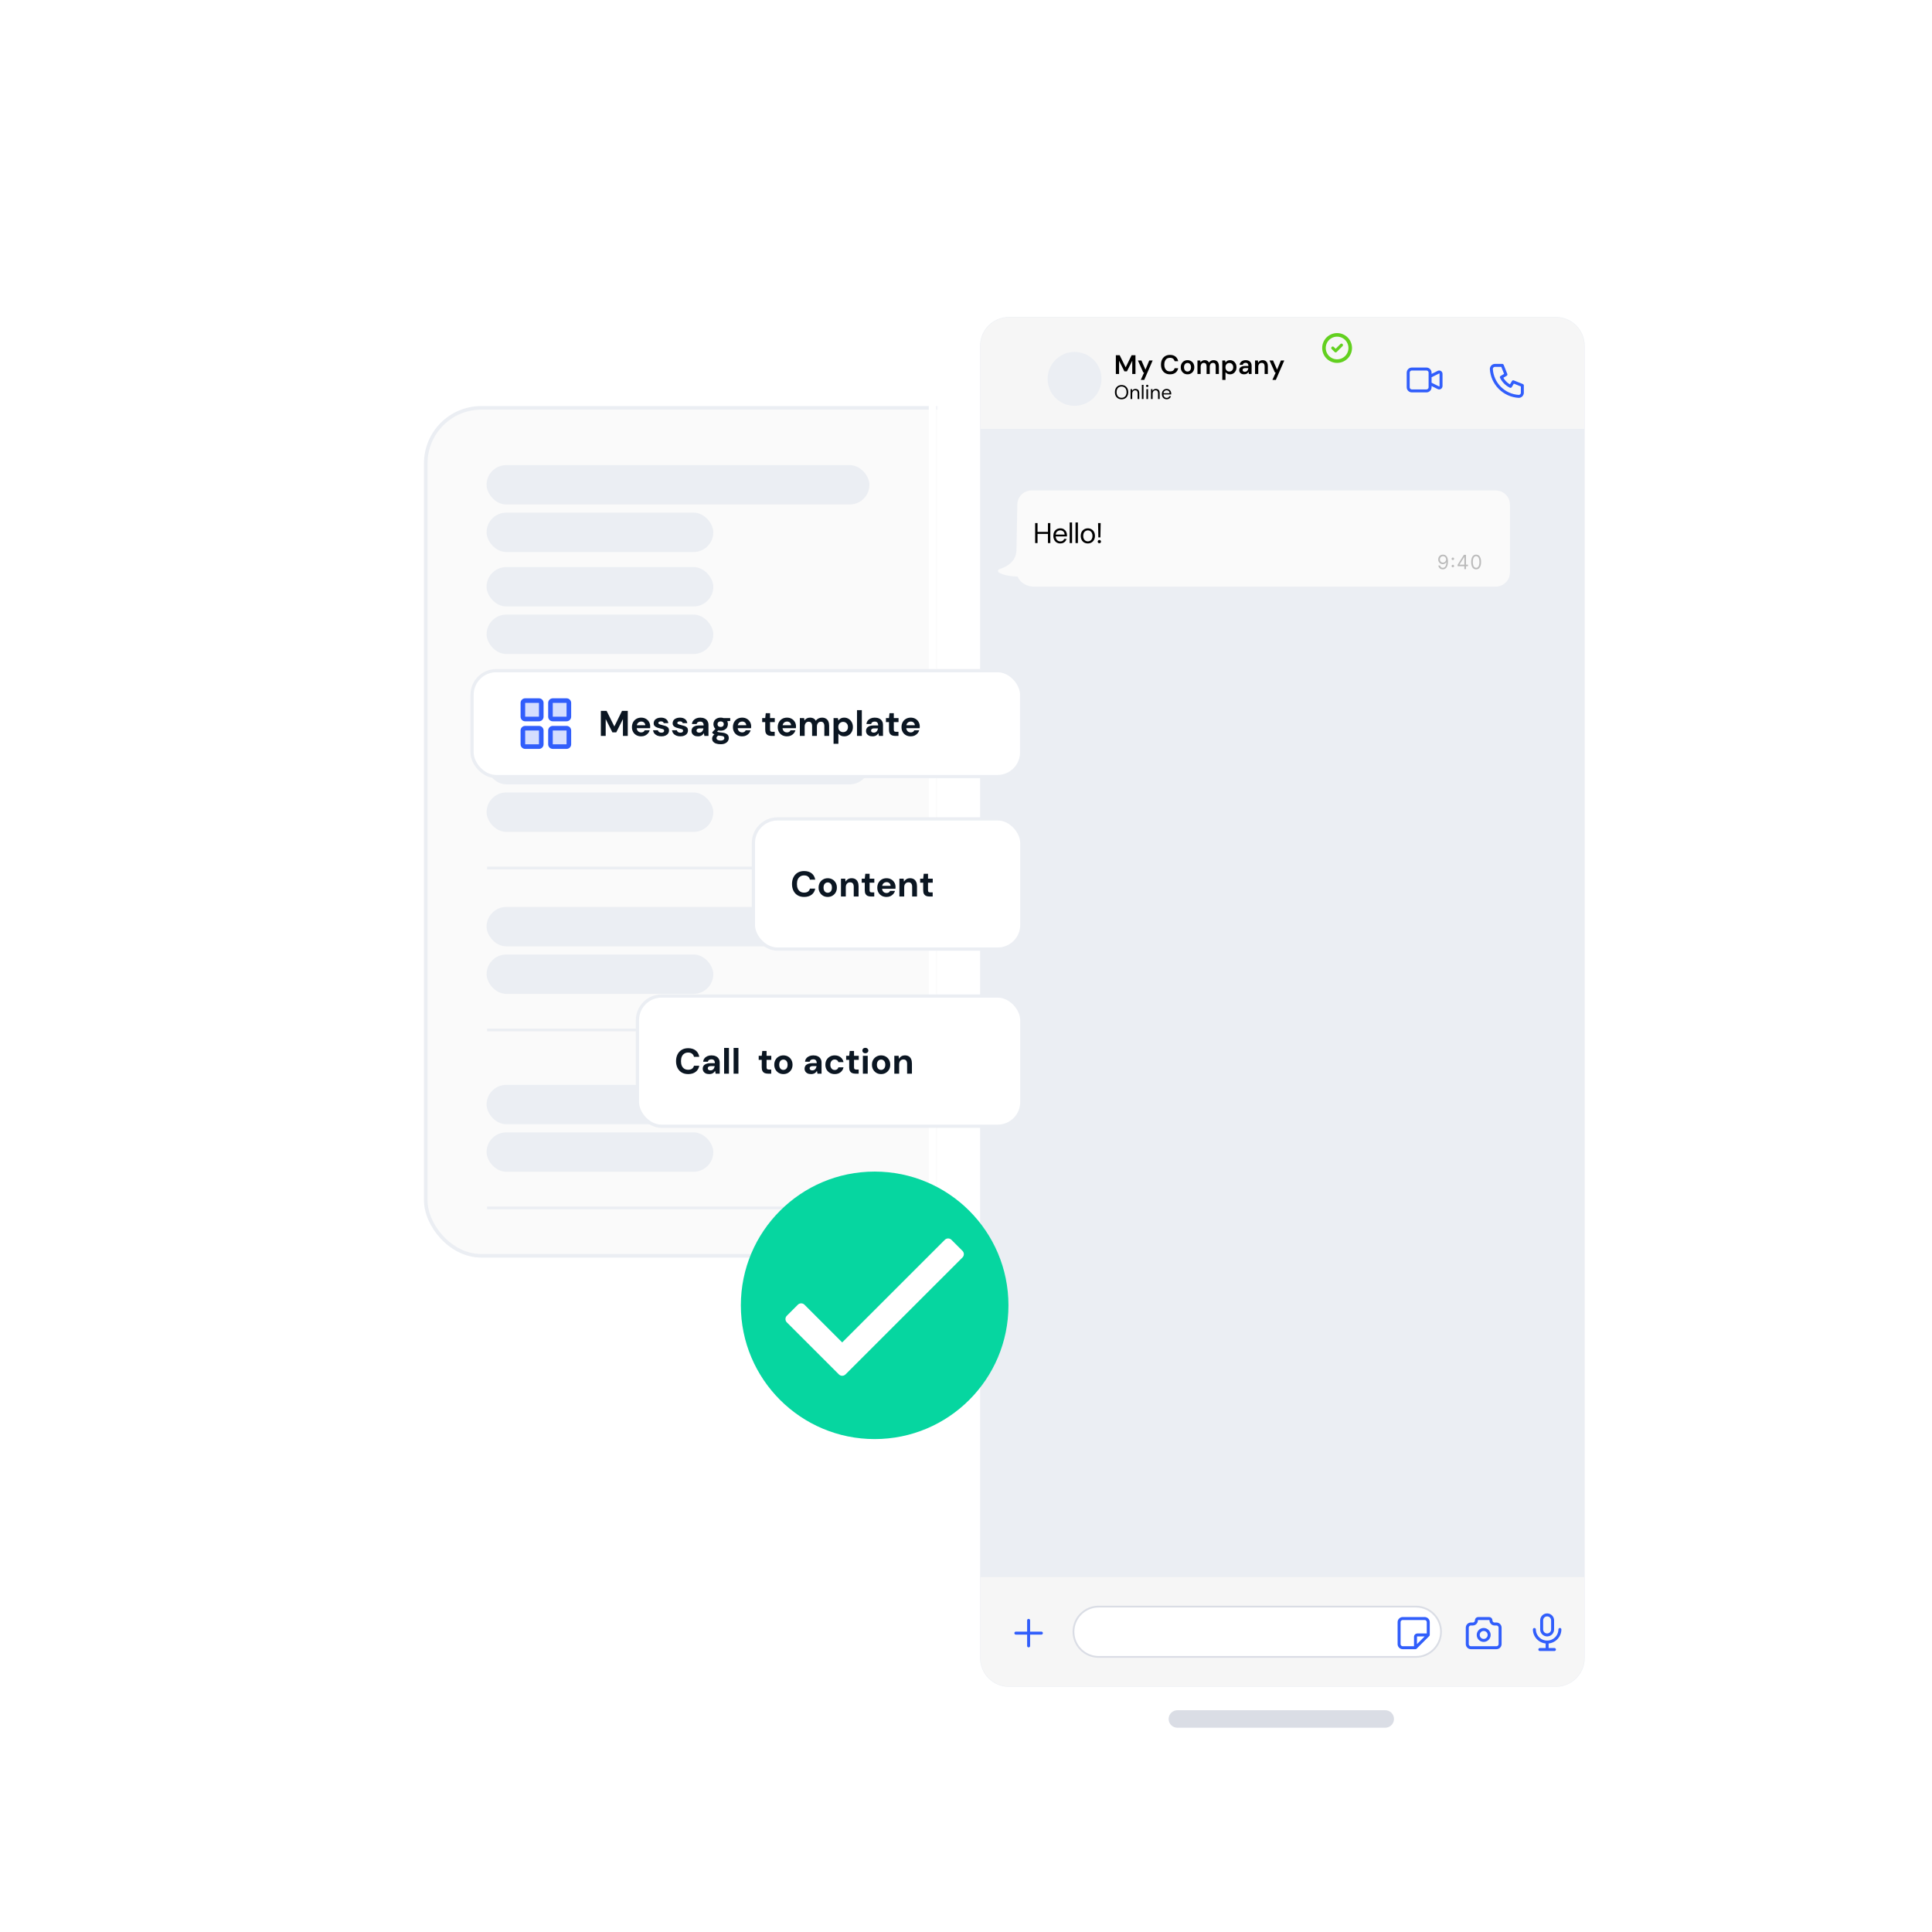 <svg width="1080" height="1080" viewBox="0 0 1080 1080" fill="none" xmlns="http://www.w3.org/2000/svg">
<rect width="1080" height="1080" fill="white"/>
<rect x="238" y="228" width="474" height="474" rx="31" fill="#FAFAFA" stroke="#EBEEF3" stroke-width="2"/>
<rect x="272" y="260" width="214.006" height="22.014" rx="11.007" fill="#EBEEF3"/>
<rect x="272" y="286.566" width="126.734" height="22.014" rx="11.007" fill="#EBEEF3"/>
<rect x="272" y="317" width="126.734" height="22.014" rx="11.007" fill="#EBEEF3"/>
<line x1="272.285" y1="575.772" x2="656.282" y2="575.772" stroke="#EBEEF3" stroke-width="1.518"/>
<line x1="272.285" y1="385.772" x2="656.282" y2="385.772" stroke="#EBEEF3" stroke-width="1.518"/>
<line x1="272.285" y1="675.214" x2="656.282" y2="675.214" stroke="#EBEEF3" stroke-width="1.518"/>
<line x1="272.285" y1="485.214" x2="656.282" y2="485.214" stroke="#EBEEF3" stroke-width="1.518"/>
<rect x="272" y="507" width="214.006" height="22.014" rx="11.007" fill="#EBEEF3"/>
<rect x="272" y="606.441" width="214.006" height="22.014" rx="11.007" fill="#EBEEF3"/>
<rect x="272" y="416.441" width="214.006" height="22.014" rx="11.007" fill="#EBEEF3"/>
<rect x="272" y="533.568" width="126.734" height="22.014" rx="11.007" fill="#EBEEF3"/>
<rect x="272" y="343.568" width="126.734" height="22.014" rx="11.007" fill="#EBEEF3"/>
<rect x="272" y="633.008" width="126.734" height="22.014" rx="11.007" fill="#EBEEF3"/>
<rect x="272" y="443.008" width="126.734" height="22.014" rx="11.007" fill="#EBEEF3"/>
<g clip-path="url(#clip0_1215_2784)" filter="url(#filter0_d_1215_2784)">
<mask id="mask0_1215_2784" style="mask-type:luminance" maskUnits="userSpaceOnUse" x="493" y="121" width="387" height="838">
<path d="M855.244 121.89H518.363C504.707 121.89 493.637 132.956 493.637 146.606V933.394C493.637 947.044 504.707 958.11 518.363 958.11H855.244C868.9 958.11 879.97 947.044 879.97 933.394V146.606C879.97 132.956 868.9 121.89 855.244 121.89Z" fill="white"/>
</mask>
<g mask="url(#mask0_1215_2784)">
<path d="M855.244 121.89H518.363C504.707 121.89 493.637 132.956 493.637 146.606V933.394C493.637 947.044 504.707 958.11 518.363 958.11H855.244C868.9 958.11 879.97 947.044 879.97 933.394V146.606C879.97 132.956 868.9 121.89 855.244 121.89Z" fill="#DADDE5"/>
<path d="M855.244 119.295H518.363C503.357 119.295 491.191 131.455 491.191 146.456V933.243C491.191 948.244 503.357 960.404 518.363 960.404H855.244C870.251 960.404 882.416 948.244 882.416 933.243V146.456C882.416 131.455 870.251 119.295 855.244 119.295Z" fill="white"/>
<path d="M855.244 119.295H518.363C503.357 119.295 491.191 131.455 491.191 146.456V933.243C491.191 948.244 503.357 960.404 518.363 960.404H855.244C870.251 960.404 882.416 948.244 882.416 933.243V146.456C882.416 131.455 870.251 119.295 855.244 119.295Z" stroke="white" stroke-width="4"/>
<path d="M744.354 926.024H628.168C625.467 926.024 623.276 928.214 623.276 930.914C623.276 933.615 625.467 935.805 628.168 935.805H744.354C747.056 935.805 749.246 933.615 749.246 930.914C749.246 928.214 747.056 926.024 744.354 926.024Z" fill="#DADDE5"/>
<path d="M839.749 146.191H533.997C524.54 146.191 516.875 153.854 516.875 163.306V896.832C516.875 906.285 524.54 913.948 533.997 913.948H839.749C849.205 913.948 856.871 906.285 856.871 896.832V163.306C856.871 153.854 849.205 146.191 839.749 146.191Z" fill="#EBEEF3" stroke="white" stroke-width="2"/>
<path d="M518.098 163.306C518.098 154.528 525.216 147.413 533.997 147.413H839.749C848.53 147.413 855.648 154.528 855.648 163.306V209.763H518.098V163.306Z" fill="#F6F6F6"/>
<path d="M570.687 167.236C578.731 167.236 585.251 173.754 585.251 181.795C585.251 189.836 578.731 196.354 570.687 196.354C562.644 196.354 556.123 189.836 556.123 181.795C556.123 173.754 562.643 167.236 570.687 167.236Z" fill="#EBEEF3" stroke="#EBEEF3"/>
<mask id="mask1_1215_2784" style="mask-type:luminance" maskUnits="userSpaceOnUse" x="707" y="154" width="21" height="21">
<path d="M726.732 155.249V173.809H708.164V155.249H726.732Z" fill="white" stroke="white"/>
</mask>
<g mask="url(#mask1_1215_2784)">
<path d="M717.448 171.864C719.394 171.864 721.261 171.091 722.637 169.716C724.013 168.34 724.786 166.474 724.786 164.529C724.786 162.583 724.013 160.718 722.637 159.342C721.261 157.966 719.394 157.194 717.448 157.194C715.502 157.194 713.635 157.966 712.259 159.342C710.883 160.718 710.11 162.583 710.11 164.529C710.11 166.474 710.883 168.34 712.259 169.716C713.635 171.091 715.502 171.864 717.448 171.864Z" stroke="#62D01F" stroke-width="2" stroke-linecap="round" stroke-linejoin="round"/>
<path d="M715.002 164.529L716.632 166.16L719.894 162.899" stroke="#62D01F" stroke-width="1.667" stroke-linecap="round" stroke-linejoin="round"/>
</g>
<mask id="mask2_1215_2784" style="mask-type:luminance" maskUnits="userSpaceOnUse" x="754" y="170" width="25" height="25">
<path d="M778.098 170.681V194.132H754.638V170.681H778.098Z" fill="white" stroke="white"/>
</mask>
<g mask="url(#mask2_1215_2784)">
<path d="M769.426 180.369L774.066 178.051C774.221 177.974 774.394 177.937 774.568 177.945C774.741 177.952 774.91 178.004 775.058 178.096C775.205 178.187 775.327 178.314 775.412 178.466C775.497 178.618 775.541 178.789 775.541 178.962V185.853C775.54 186.114 775.438 186.366 775.257 186.555C775.076 186.745 774.829 186.857 774.567 186.87C774.394 186.878 774.221 186.841 774.066 186.763L769.426 184.444V180.369ZM767.387 176.293H759.235C758.108 176.293 757.196 177.207 757.196 178.331V186.482C757.196 187.607 758.108 188.519 759.235 188.519H767.387C768.514 188.519 769.426 187.607 769.426 186.482V178.331C769.426 177.207 768.514 176.293 767.387 176.293Z" stroke="#315EFB" stroke-width="1.667" stroke-linecap="round" stroke-linejoin="round"/>
</g>
<mask id="mask3_1215_2784" style="mask-type:luminance" maskUnits="userSpaceOnUse" x="800" y="170" width="26" height="25">
<path d="M824.573 170.681V194.132H801.113V170.681H824.573Z" fill="white" stroke="white"/>
</mask>
<g mask="url(#mask3_1215_2784)">
<path d="M805.709 174.255H809.785L811.824 179.351L809.275 180.879C810.367 183.091 812.159 184.881 814.372 185.972L815.9 183.426L820.997 185.464V189.538C820.996 190.079 820.781 190.597 820.399 190.979C820.017 191.361 819.499 191.576 818.958 191.576C814.982 191.336 811.232 189.648 808.416 186.833C805.599 184.018 803.911 180.269 803.67 176.295C803.671 175.754 803.886 175.236 804.268 174.854C804.65 174.472 805.169 174.256 805.709 174.255Z" stroke="#315EFB" stroke-width="1.667" stroke-linecap="round" stroke-linejoin="round"/>
</g>
<path d="M518.098 851.598H855.648V896.832C855.648 905.61 848.53 912.725 839.749 912.725H533.997C525.216 912.725 518.098 905.61 518.098 896.832V851.598Z" fill="#F6F6F6"/>
<path d="M570.076 882.162C570.076 874.397 576.373 868.103 584.14 868.103H761.477C769.244 868.103 775.541 874.397 775.541 882.162C775.541 889.927 769.244 896.221 761.477 896.221H584.14C576.373 896.221 570.076 889.927 570.076 882.162Z" fill="white" stroke="#DADDE5"/>
<mask id="mask4_1215_2784" style="mask-type:luminance" maskUnits="userSpaceOnUse" x="532" y="870" width="26" height="26">
<path d="M556.734 871.198V894.649H533.274V871.198H556.734Z" fill="white" stroke="white"/>
</mask>
<g mask="url(#mask4_1215_2784)">
<path d="M545.004 875.792V890.056M537.87 882.923H552.139" stroke="#315EFB" stroke-width="1.667" stroke-linecap="round" stroke-linejoin="round"/>
</g>
<mask id="mask5_1215_2784" style="mask-type:luminance" maskUnits="userSpaceOnUse" x="748" y="870" width="25" height="26">
<path d="M748.023 870.698H772.484V895.149H748.023V870.698Z" fill="white"/>
</mask>
<g mask="url(#mask5_1215_2784)">
<path d="M761.272 891.074L768.406 883.943M761.272 891.074V884.961C761.272 884.691 761.38 884.432 761.571 884.241C761.762 884.05 762.021 883.943 762.291 883.943H768.406M761.272 891.074H754.138C753.598 891.074 753.079 890.86 752.697 890.478C752.315 890.096 752.1 889.578 752.1 889.037V876.812C752.1 876.271 752.314 875.753 752.696 875.37C753.079 874.989 753.598 874.774 754.138 874.774H766.368C766.909 874.774 767.427 874.989 767.809 875.371C768.191 875.753 768.406 876.272 768.406 876.812V883.943" stroke="#315EFB" stroke-width="1.667" stroke-linecap="round" stroke-linejoin="round"/>
</g>
<mask id="mask6_1215_2784" style="mask-type:luminance" maskUnits="userSpaceOnUse" x="787" y="870" width="25" height="26">
<path d="M811.12 871.198V894.649H787.66V871.198H811.12Z" fill="white" stroke="white"/>
</mask>
<g mask="url(#mask6_1215_2784)">
<path d="M792.256 877.83H793.275C793.816 877.83 794.334 877.616 794.717 877.234C795.099 876.851 795.313 876.333 795.314 875.792C795.313 875.658 795.339 875.526 795.39 875.402C795.441 875.278 795.516 875.166 795.611 875.071C795.706 874.976 795.818 874.901 795.942 874.85C796.066 874.799 796.198 874.773 796.332 874.774H802.447C802.581 874.774 802.714 874.8 802.837 874.851C802.961 874.903 803.073 874.978 803.168 875.072C803.262 875.167 803.337 875.279 803.389 875.403C803.44 875.526 803.466 875.659 803.466 875.792C803.466 876.333 803.681 876.851 804.063 877.234C804.446 877.616 804.964 877.83 805.505 877.83H806.524C807.064 877.83 807.583 878.045 807.966 878.427C808.347 878.81 808.562 879.328 808.562 879.868V889.037C808.562 889.578 808.347 890.096 807.965 890.478C807.583 890.86 807.064 891.074 806.524 891.074H792.256C791.716 891.074 791.197 890.86 790.815 890.478C790.433 890.096 790.218 889.578 790.217 889.037V879.868C790.217 879.328 790.433 878.81 790.814 878.427C791.197 878.045 791.715 877.831 792.256 877.83Z" stroke="#315EFB" stroke-width="1.667" stroke-linecap="round" stroke-linejoin="round"/>
<path d="M799.39 886.999C800.201 886.999 800.979 886.677 801.552 886.104C802.125 885.531 802.448 884.754 802.448 883.943C802.448 883.132 802.125 882.355 801.552 881.782C800.979 881.209 800.201 880.887 799.39 880.887C798.579 880.887 797.801 881.209 797.228 881.782C796.655 882.355 796.333 883.132 796.333 883.943C796.333 884.754 796.655 885.531 797.228 886.104C797.801 886.677 798.579 886.999 799.39 886.999Z" stroke="#315EFB" stroke-width="1.667" stroke-linecap="round" stroke-linejoin="round"/>
</g>
<mask id="mask7_1215_2784" style="mask-type:luminance" maskUnits="userSpaceOnUse" x="822" y="870" width="26" height="26">
<path d="M822.627 870.698H847.087V895.149H822.627V870.698Z" fill="white"/>
</mask>
<g mask="url(#mask7_1215_2784)">
<path d="M837.914 875.792C837.914 874.982 837.592 874.204 837.019 873.631C836.445 873.058 835.668 872.736 834.857 872.736C834.046 872.736 833.268 873.058 832.695 873.631C832.121 874.204 831.799 874.982 831.799 875.792V880.887C831.799 881.697 832.121 882.475 832.695 883.048C833.268 883.621 834.046 883.943 834.857 883.943C835.668 883.943 836.445 883.621 837.019 883.048C837.592 882.475 837.914 881.697 837.914 880.887V875.792Z" stroke="#315EFB" stroke-width="1.667" stroke-linecap="round" stroke-linejoin="round"/>
<path d="M827.723 880.887C827.748 882.762 828.51 884.552 829.845 885.869C831.181 887.187 832.981 887.926 834.858 887.926C836.734 887.926 838.534 887.187 839.87 885.869C841.205 884.552 841.967 882.762 841.992 880.887M830.781 892.092H838.934M834.857 888.018V892.092" stroke="#315EFB" stroke-width="1.667" stroke-linecap="round" stroke-linejoin="round"/>
</g>
<path fill-rule="evenodd" clip-rule="evenodd" d="M538.232 276.99C538.232 282.25 535.185 285.928 529.091 288.024L528.681 288.162C528.047 288.368 527.723 288.987 527.958 289.544C528.045 289.753 528.205 289.933 528.414 290.059C530.567 291.355 534.041 292.106 538.835 292.312C540.215 295.596 543.804 297.936 548.016 297.936H806.065C810.484 297.936 814.065 294.355 814.065 289.936L814.065 252.145C814.065 247.726 810.484 244.145 806.065 244.145L546.689 244.145C542.328 244.145 538.771 247.637 538.691 251.998L538.232 276.99Z" fill="#FAFAFA"/>
<path d="M555.802 273.593V262.393H557.146V273.593H555.802ZM548.65 273.593V262.393H549.994V273.593H548.65ZM549.738 268.441V267.337H556.138V268.441H549.738ZM562.696 273.785C561.939 273.785 561.267 273.609 560.68 273.257C560.104 272.905 559.651 272.414 559.32 271.785C558.99 271.145 558.824 270.403 558.824 269.561C558.824 268.707 558.984 267.966 559.304 267.337C559.635 266.707 560.094 266.217 560.68 265.865C561.278 265.513 561.96 265.337 562.728 265.337C563.518 265.337 564.184 265.513 564.728 265.865C565.283 266.217 565.704 266.681 565.992 267.257C566.291 267.822 566.44 268.446 566.44 269.129C566.44 269.235 566.44 269.347 566.44 269.465C566.44 269.582 566.435 269.715 566.424 269.865H559.832V268.825H565.128C565.096 268.089 564.851 267.513 564.392 267.097C563.944 266.681 563.379 266.473 562.696 266.473C562.238 266.473 561.811 266.579 561.416 266.793C561.032 266.995 560.723 267.299 560.488 267.705C560.254 268.099 560.136 268.595 560.136 269.193V269.641C560.136 270.302 560.254 270.857 560.488 271.305C560.734 271.753 561.048 272.089 561.432 272.313C561.827 272.537 562.248 272.649 562.696 272.649C563.262 272.649 563.726 272.526 564.088 272.281C564.462 272.025 564.728 271.683 564.888 271.257H566.216C566.088 271.737 565.864 272.169 565.544 272.553C565.224 272.937 564.824 273.241 564.344 273.465C563.875 273.678 563.326 273.785 562.696 273.785ZM567.954 273.593V262.073H569.298V273.593H567.954ZM571.217 273.593V262.073H572.561V273.593H571.217ZM578.079 273.785C577.332 273.785 576.66 273.614 576.063 273.273C575.466 272.921 574.996 272.43 574.655 271.801C574.314 271.161 574.143 270.419 574.143 269.577C574.143 268.713 574.314 267.966 574.655 267.337C575.007 266.697 575.482 266.206 576.079 265.865C576.687 265.513 577.364 265.337 578.111 265.337C578.879 265.337 579.556 265.513 580.143 265.865C580.74 266.206 581.21 266.697 581.551 267.337C581.903 267.966 582.079 268.707 582.079 269.561C582.079 270.414 581.903 271.161 581.551 271.801C581.199 272.43 580.724 272.921 580.127 273.273C579.53 273.614 578.847 273.785 578.079 273.785ZM578.095 272.633C578.554 272.633 578.98 272.521 579.375 272.297C579.77 272.062 580.09 271.715 580.335 271.257C580.58 270.798 580.703 270.233 580.703 269.561C580.703 268.878 580.58 268.313 580.335 267.865C580.1 267.406 579.786 267.065 579.391 266.841C579.007 266.606 578.58 266.489 578.111 266.489C577.663 266.489 577.236 266.606 576.831 266.841C576.436 267.065 576.116 267.406 575.871 267.865C575.636 268.313 575.519 268.878 575.519 269.561C575.519 270.233 575.636 270.798 575.871 271.257C576.116 271.715 576.431 272.062 576.815 272.297C577.21 272.521 577.636 272.633 578.095 272.633ZM583.983 270.409L583.823 262.393H585.279L585.119 270.409H583.983ZM584.543 273.673C584.287 273.673 584.069 273.587 583.887 273.417C583.717 273.235 583.631 273.017 583.631 272.761C583.631 272.505 583.717 272.291 583.887 272.121C584.069 271.939 584.287 271.849 584.543 271.849C584.821 271.849 585.039 271.939 585.199 272.121C585.37 272.291 585.455 272.505 585.455 272.761C585.455 273.017 585.37 273.235 585.199 273.417C585.039 273.587 584.821 273.673 584.543 273.673Z" fill="black"/>
<path d="M776.648 280.044C776.976 280.047 777.305 280.109 777.633 280.231C777.961 280.354 778.26 280.557 778.531 280.841C778.802 281.122 779.019 281.506 779.184 281.993C779.348 282.48 779.43 283.091 779.43 283.825C779.43 284.536 779.362 285.168 779.226 285.72C779.094 286.269 778.901 286.733 778.648 287.11C778.398 287.488 778.094 287.774 777.734 287.97C777.378 288.165 776.974 288.263 776.523 288.263C776.075 288.263 775.676 288.174 775.324 287.997C774.975 287.817 774.689 287.569 774.465 287.251C774.243 286.931 774.101 286.56 774.039 286.138H774.992C775.078 286.505 775.249 286.808 775.504 287.048C775.762 287.285 776.101 287.403 776.523 287.403C777.141 287.403 777.628 287.134 777.984 286.595C778.344 286.056 778.523 285.294 778.523 284.31H778.461C778.315 284.528 778.142 284.717 777.941 284.876C777.741 285.035 777.518 285.157 777.273 285.243C777.029 285.329 776.768 285.372 776.492 285.372C776.034 285.372 775.613 285.259 775.23 285.032C774.85 284.803 774.545 284.489 774.316 284.091C774.09 283.69 773.976 283.231 773.976 282.716C773.976 282.226 774.086 281.778 774.305 281.372C774.526 280.963 774.836 280.638 775.234 280.396C775.635 280.153 776.107 280.036 776.648 280.044ZM776.648 280.903C776.32 280.903 776.025 280.985 775.762 281.149C775.501 281.311 775.294 281.53 775.141 281.806C774.99 282.079 774.914 282.382 774.914 282.716C774.914 283.049 774.987 283.353 775.133 283.626C775.281 283.897 775.483 284.113 775.738 284.274C775.996 284.433 776.289 284.513 776.617 284.513C776.865 284.513 777.095 284.465 777.309 284.368C777.522 284.269 777.708 284.135 777.867 283.966C778.029 283.794 778.155 283.6 778.246 283.384C778.337 283.165 778.383 282.937 778.383 282.7C778.383 282.388 778.307 282.095 778.156 281.821C778.008 281.548 777.802 281.326 777.539 281.157C777.279 280.988 776.982 280.903 776.648 280.903ZM782.153 287.13C781.961 287.13 781.795 287.061 781.657 286.923C781.519 286.785 781.45 286.619 781.45 286.427C781.45 286.234 781.519 286.069 781.657 285.931C781.795 285.793 781.961 285.724 782.153 285.724C782.346 285.724 782.511 285.793 782.649 285.931C782.787 286.069 782.856 286.234 782.856 286.427C782.856 286.554 782.824 286.672 782.759 286.778C782.696 286.885 782.612 286.971 782.505 287.036C782.401 287.099 782.283 287.13 782.153 287.13ZM782.153 283.083C781.961 283.083 781.795 283.014 781.657 282.876C781.519 282.738 781.45 282.573 781.45 282.38C781.45 282.187 781.519 282.022 781.657 281.884C781.795 281.746 781.961 281.677 782.153 281.677C782.346 281.677 782.511 281.746 782.649 281.884C782.787 282.022 782.856 282.187 782.856 282.38C782.856 282.507 782.824 282.625 782.759 282.731C782.696 282.838 782.612 282.924 782.505 282.989C782.401 283.052 782.283 283.083 782.153 283.083ZM784.808 286.513V285.716L788.323 280.153H788.901V281.388H788.511L785.854 285.591V285.653H790.589V286.513H784.808ZM788.573 288.153V286.271V285.899V280.153H789.495V288.153H788.573ZM795.162 288.263C794.573 288.263 794.072 288.103 793.658 287.782C793.244 287.459 792.928 286.992 792.709 286.38C792.49 285.765 792.381 285.023 792.381 284.153C792.381 283.289 792.49 282.55 792.709 281.938C792.93 281.324 793.248 280.855 793.662 280.532C794.079 280.207 794.579 280.044 795.162 280.044C795.745 280.044 796.244 280.207 796.658 280.532C797.075 280.855 797.392 281.324 797.611 281.938C797.833 282.55 797.943 283.289 797.943 284.153C797.943 285.023 797.834 285.765 797.615 286.38C797.396 286.992 797.08 287.459 796.666 287.782C796.252 288.103 795.751 288.263 795.162 288.263ZM795.162 287.403C795.745 287.403 796.198 287.122 796.521 286.56C796.844 285.997 797.006 285.195 797.006 284.153C797.006 283.461 796.932 282.871 796.783 282.384C796.637 281.897 796.426 281.526 796.15 281.271C795.877 281.015 795.547 280.888 795.162 280.888C794.584 280.888 794.132 281.173 793.807 281.743C793.481 282.311 793.318 283.114 793.318 284.153C793.318 284.846 793.391 285.435 793.537 285.919C793.683 286.403 793.892 286.772 794.166 287.024C794.442 287.277 794.774 287.403 795.162 287.403Z" fill="black" fill-opacity="0.25"/>
</g>
<path d="M855.244 119.445H518.363C503.356 119.445 491.191 131.606 491.191 146.606V933.394C491.191 948.394 503.356 960.555 518.363 960.555H855.244C870.25 960.555 882.415 948.394 882.415 933.394V146.606C882.415 131.606 870.25 119.445 855.244 119.445Z" stroke="white" stroke-width="4"/>
<path d="M593.766 179.068V168.568H595.896L599.256 175.348L602.586 168.568H604.731V179.068H602.931V171.658L599.961 177.598H598.551L595.566 171.673V179.068H593.766ZM607.716 182.368L609.561 178.228H609.111L606.096 171.508H608.061L610.311 176.638L612.441 171.508H614.346L609.621 182.368H607.716ZM624.036 179.248C622.996 179.248 622.096 179.023 621.336 178.573C620.586 178.113 620.006 177.478 619.596 176.668C619.196 175.848 618.996 174.903 618.996 173.833C618.996 172.753 619.196 171.808 619.596 170.998C620.006 170.178 620.586 169.538 621.336 169.078C622.096 168.618 622.996 168.388 624.036 168.388C625.286 168.388 626.306 168.698 627.096 169.318C627.886 169.928 628.386 170.793 628.596 171.913H626.616C626.476 171.323 626.191 170.858 625.761 170.518C625.331 170.178 624.751 170.008 624.021 170.008C623.361 170.008 622.791 170.163 622.311 170.473C621.841 170.773 621.476 171.213 621.216 171.793C620.966 172.363 620.841 173.043 620.841 173.833C620.841 174.623 620.966 175.303 621.216 175.873C621.476 176.433 621.841 176.868 622.311 177.178C622.791 177.478 623.361 177.628 624.021 177.628C624.751 177.628 625.331 177.473 625.761 177.163C626.191 176.843 626.476 176.403 626.616 175.843H628.596C628.396 176.903 627.896 177.738 627.096 178.348C626.306 178.948 625.286 179.248 624.036 179.248ZM633.822 179.248C633.102 179.248 632.452 179.083 631.872 178.753C631.302 178.413 630.852 177.948 630.522 177.358C630.202 176.758 630.042 176.073 630.042 175.303C630.042 174.513 630.207 173.823 630.537 173.233C630.867 172.633 631.317 172.168 631.887 171.838C632.467 171.498 633.117 171.328 633.837 171.328C634.557 171.328 635.202 171.498 635.772 171.838C636.352 172.168 636.802 172.628 637.122 173.218C637.452 173.808 637.617 174.498 637.617 175.288C637.617 176.078 637.452 176.768 637.122 177.358C636.792 177.948 636.337 178.413 635.757 178.753C635.187 179.083 634.542 179.248 633.822 179.248ZM633.822 177.703C634.182 177.703 634.507 177.613 634.797 177.433C635.097 177.253 635.337 176.983 635.517 176.623C635.697 176.263 635.787 175.818 635.787 175.288C635.787 174.758 635.697 174.318 635.517 173.968C635.347 173.608 635.112 173.338 634.812 173.158C634.522 172.978 634.197 172.888 633.837 172.888C633.487 172.888 633.162 172.978 632.862 173.158C632.562 173.338 632.322 173.608 632.142 173.968C631.962 174.318 631.872 174.758 631.872 175.288C631.872 175.818 631.962 176.263 632.142 176.623C632.322 176.983 632.557 177.253 632.847 177.433C633.147 177.613 633.472 177.703 633.822 177.703ZM639.38 179.068V171.508H640.97L641.12 172.543C641.36 172.163 641.675 171.868 642.065 171.658C642.465 171.438 642.92 171.328 643.43 171.328C643.81 171.328 644.15 171.378 644.45 171.478C644.76 171.578 645.03 171.728 645.26 171.928C645.5 172.128 645.695 172.378 645.845 172.678C646.125 172.258 646.49 171.928 646.94 171.688C647.39 171.448 647.88 171.328 648.41 171.328C649.04 171.328 649.575 171.458 650.015 171.718C650.455 171.968 650.79 172.343 651.02 172.843C651.25 173.333 651.365 173.938 651.365 174.658V179.068H649.58V174.838C649.58 174.198 649.45 173.708 649.19 173.368C648.93 173.028 648.545 172.858 648.035 172.858C647.685 172.858 647.375 172.943 647.105 173.113C646.845 173.283 646.64 173.533 646.49 173.863C646.34 174.183 646.265 174.578 646.265 175.048V179.068H644.48V174.838C644.48 174.198 644.35 173.708 644.09 173.368C643.83 173.028 643.44 172.858 642.92 172.858C642.59 172.858 642.29 172.943 642.02 173.113C641.76 173.283 641.555 173.533 641.405 173.863C641.255 174.183 641.18 174.578 641.18 175.048V179.068H639.38ZM653.266 182.368V171.508H654.871L655.066 172.603C655.226 172.383 655.416 172.178 655.636 171.988C655.866 171.788 656.141 171.628 656.461 171.508C656.791 171.388 657.166 171.328 657.586 171.328C658.296 171.328 658.921 171.503 659.461 171.853C660.011 172.203 660.441 172.678 660.751 173.278C661.061 173.868 661.216 174.543 661.216 175.303C661.216 176.063 661.056 176.743 660.736 177.343C660.426 177.933 659.996 178.398 659.446 178.738C658.906 179.078 658.286 179.248 657.586 179.248C657.016 179.248 656.516 179.143 656.086 178.933C655.666 178.713 655.326 178.403 655.066 178.003V182.368H653.266ZM657.211 177.688C657.631 177.688 658.006 177.588 658.336 177.388C658.666 177.188 658.921 176.908 659.101 176.548C659.291 176.188 659.386 175.773 659.386 175.303C659.386 174.823 659.291 174.403 659.101 174.043C658.921 173.683 658.666 173.403 658.336 173.203C658.006 173.003 657.631 172.903 657.211 172.903C656.781 172.903 656.401 173.003 656.071 173.203C655.751 173.403 655.496 173.683 655.306 174.043C655.126 174.403 655.036 174.818 655.036 175.288C655.036 175.768 655.126 176.188 655.306 176.548C655.496 176.898 655.751 177.178 656.071 177.388C656.401 177.588 656.781 177.688 657.211 177.688ZM665.483 179.248C664.863 179.248 664.348 179.143 663.938 178.933C663.528 178.723 663.223 178.443 663.023 178.093C662.823 177.743 662.723 177.363 662.723 176.953C662.723 176.473 662.843 176.058 663.083 175.708C663.333 175.358 663.698 175.088 664.178 174.898C664.658 174.698 665.248 174.598 665.948 174.598H667.853C667.853 174.198 667.798 173.868 667.688 173.608C667.578 173.338 667.408 173.138 667.178 173.008C666.948 172.878 666.653 172.813 666.293 172.813C665.883 172.813 665.533 172.908 665.243 173.098C664.953 173.278 664.773 173.558 664.703 173.938H662.933C662.993 173.398 663.173 172.938 663.473 172.558C663.773 172.168 664.168 171.868 664.658 171.658C665.158 171.438 665.703 171.328 666.293 171.328C667.003 171.328 667.608 171.453 668.108 171.703C668.608 171.943 668.988 172.293 669.248 172.753C669.518 173.203 669.653 173.748 669.653 174.388V179.068H668.123L667.943 177.853C667.843 178.053 667.713 178.238 667.553 178.408C667.403 178.578 667.228 178.728 667.028 178.858C666.828 178.978 666.598 179.073 666.338 179.143C666.088 179.213 665.803 179.248 665.483 179.248ZM665.888 177.823C666.178 177.823 666.433 177.773 666.653 177.673C666.883 177.563 667.078 177.413 667.238 177.223C667.408 177.023 667.538 176.803 667.628 176.563C667.718 176.323 667.778 176.068 667.808 175.798V175.768H666.143C665.793 175.768 665.503 175.813 665.273 175.903C665.043 175.983 664.878 176.103 664.778 176.263C664.678 176.423 664.628 176.608 664.628 176.818C664.628 177.028 664.678 177.208 664.778 177.358C664.878 177.508 665.023 177.623 665.213 177.703C665.403 177.783 665.628 177.823 665.888 177.823ZM671.577 179.068V171.508H673.167L673.302 172.768C673.532 172.328 673.862 171.978 674.292 171.718C674.722 171.458 675.232 171.328 675.822 171.328C676.432 171.328 676.952 171.458 677.382 171.718C677.812 171.968 678.142 172.338 678.372 172.828C678.612 173.318 678.732 173.928 678.732 174.658V179.068H676.932V174.823C676.932 174.193 676.792 173.708 676.512 173.368C676.232 173.028 675.817 172.858 675.267 172.858C674.907 172.858 674.582 172.943 674.292 173.113C674.012 173.283 673.787 173.533 673.617 173.863C673.457 174.183 673.377 174.573 673.377 175.033V179.068H671.577ZM681.295 182.368L683.14 178.228H682.69L679.675 171.508H681.64L683.89 176.638L686.02 171.508H687.925L683.2 182.368H681.295ZM596.958 193.2C596.217 193.2 595.564 193.035 595 192.705C594.442 192.368 594.006 191.902 593.691 191.308C593.383 190.707 593.229 190.01 593.229 189.218C593.229 188.433 593.383 187.744 593.691 187.15C594.006 186.549 594.442 186.079 595 185.742C595.564 185.405 596.217 185.236 596.958 185.236C597.713 185.236 598.369 185.405 598.927 185.742C599.484 186.079 599.917 186.549 600.225 187.15C600.54 187.744 600.698 188.433 600.698 189.218C600.698 190.01 600.54 190.707 600.225 191.308C599.917 191.902 599.484 192.368 598.927 192.705C598.369 193.035 597.713 193.2 596.958 193.2ZM596.958 192.386C597.515 192.386 598.003 192.261 598.421 192.012C598.846 191.755 599.172 191.392 599.4 190.923C599.634 190.446 599.752 189.878 599.752 189.218C599.752 188.558 599.634 187.993 599.4 187.524C599.172 187.047 598.846 186.684 598.421 186.435C598.003 186.186 597.515 186.061 596.958 186.061C596.408 186.061 595.92 186.186 595.495 186.435C595.077 186.684 594.75 187.047 594.516 187.524C594.288 187.993 594.175 188.558 594.175 189.218C594.175 189.878 594.288 190.446 594.516 190.923C594.75 191.392 595.077 191.755 595.495 192.012C595.92 192.261 596.408 192.386 596.958 192.386ZM601.989 193.068V187.524H602.825L602.869 188.492C603.045 188.147 603.295 187.88 603.617 187.689C603.947 187.491 604.321 187.392 604.739 187.392C605.172 187.392 605.546 187.48 605.861 187.656C606.177 187.825 606.422 188.085 606.598 188.437C606.774 188.782 606.862 189.222 606.862 189.757V193.068H605.938V189.856C605.938 189.299 605.814 188.881 605.564 188.602C605.322 188.323 604.978 188.184 604.53 188.184C604.222 188.184 603.947 188.261 603.705 188.415C603.463 188.562 603.269 188.778 603.122 189.064C602.983 189.343 602.913 189.691 602.913 190.109V193.068H601.989ZM608.306 193.068V185.148H609.23V193.068H608.306ZM610.843 193.068V187.524H611.767V193.068H610.843ZM611.305 186.347C611.122 186.347 610.968 186.288 610.843 186.171C610.726 186.046 610.667 185.892 610.667 185.709C610.667 185.526 610.726 185.379 610.843 185.269C610.968 185.152 611.122 185.093 611.305 185.093C611.481 185.093 611.631 185.152 611.756 185.269C611.881 185.379 611.943 185.526 611.943 185.709C611.943 185.892 611.881 186.046 611.756 186.171C611.631 186.288 611.481 186.347 611.305 186.347ZM613.397 193.068V187.524H614.233L614.277 188.492C614.453 188.147 614.703 187.88 615.025 187.689C615.355 187.491 615.729 187.392 616.147 187.392C616.58 187.392 616.954 187.48 617.269 187.656C617.585 187.825 617.83 188.085 618.006 188.437C618.182 188.782 618.27 189.222 618.27 189.757V193.068H617.346V189.856C617.346 189.299 617.222 188.881 616.972 188.602C616.73 188.323 616.386 188.184 615.938 188.184C615.63 188.184 615.355 188.261 615.113 188.415C614.871 188.562 614.677 188.778 614.53 189.064C614.391 189.343 614.321 189.691 614.321 190.109V193.068H613.397ZM622.145 193.2C621.624 193.2 621.162 193.079 620.759 192.837C620.363 192.595 620.051 192.258 619.824 191.825C619.597 191.385 619.483 190.875 619.483 190.296C619.483 189.709 619.593 189.2 619.813 188.767C620.04 188.334 620.356 187.997 620.759 187.755C621.17 187.513 621.639 187.392 622.167 187.392C622.71 187.392 623.168 187.513 623.542 187.755C623.923 187.997 624.213 188.316 624.411 188.712C624.616 189.101 624.719 189.53 624.719 189.999C624.719 190.072 624.719 190.149 624.719 190.23C624.719 190.311 624.715 190.402 624.708 190.505H620.176V189.79H623.817C623.795 189.284 623.626 188.888 623.311 188.602C623.003 188.316 622.614 188.173 622.145 188.173C621.83 188.173 621.536 188.246 621.265 188.393C621.001 188.532 620.788 188.741 620.627 189.02C620.466 189.291 620.385 189.632 620.385 190.043V190.351C620.385 190.806 620.466 191.187 620.627 191.495C620.796 191.803 621.012 192.034 621.276 192.188C621.547 192.342 621.837 192.419 622.145 192.419C622.534 192.419 622.853 192.335 623.102 192.166C623.359 191.99 623.542 191.755 623.652 191.462H624.565C624.477 191.792 624.323 192.089 624.103 192.353C623.883 192.617 623.608 192.826 623.278 192.98C622.955 193.127 622.578 193.2 622.145 193.2Z" fill="black"/>
</g>
<rect x="263.899" y="374.899" width="307.202" height="59.202" rx="13.486" fill="white"/>
<rect x="263.899" y="374.899" width="307.202" height="59.202" rx="13.486" stroke="#EBEEF3" stroke-width="1.798"/>
<path opacity="0.2" d="M302.574 392.931V400.644C302.574 400.985 302.438 401.311 302.197 401.553C301.956 401.794 301.629 401.929 301.288 401.929H293.576C293.235 401.929 292.908 401.794 292.667 401.553C292.425 401.311 292.29 400.985 292.29 400.644V392.931C292.29 392.59 292.425 392.263 292.667 392.022C292.908 391.781 293.235 391.645 293.576 391.645H301.288C301.629 391.645 301.956 391.781 302.197 392.022C302.438 392.263 302.574 392.59 302.574 392.931ZM316.714 391.645H309.001C308.66 391.645 308.333 391.781 308.092 392.022C307.851 392.263 307.716 392.59 307.716 392.931V400.644C307.716 400.985 307.851 401.311 308.092 401.553C308.333 401.794 308.66 401.929 309.001 401.929H316.714C317.055 401.929 317.382 401.794 317.623 401.553C317.864 401.311 318 400.985 318 400.644V392.931C318 392.59 317.864 392.263 317.623 392.022C317.382 391.781 317.055 391.645 316.714 391.645ZM301.288 407.071H293.576C293.235 407.071 292.908 407.206 292.667 407.447C292.425 407.689 292.29 408.016 292.29 408.356V416.069C292.29 416.41 292.425 416.737 292.667 416.978C292.908 417.219 293.235 417.355 293.576 417.355H301.288C301.629 417.355 301.956 417.219 302.197 416.978C302.438 416.737 302.574 416.41 302.574 416.069V408.356C302.574 408.016 302.438 407.689 302.197 407.447C301.956 407.206 301.629 407.071 301.288 407.071ZM316.714 407.071H309.001C308.66 407.071 308.333 407.206 308.092 407.447C307.851 407.689 307.716 408.016 307.716 408.356V416.069C307.716 416.41 307.851 416.737 308.092 416.978C308.333 417.219 308.66 417.355 309.001 417.355H316.714C317.055 417.355 317.382 417.219 317.623 416.978C317.864 416.737 318 416.41 318 416.069V408.356C318 408.016 317.864 407.689 317.623 407.447C317.382 407.206 317.055 407.071 316.714 407.071Z" fill="#315EFB"/>
<path d="M316.714 405.785H309.001C308.319 405.785 307.665 406.056 307.183 406.538C306.701 407.021 306.43 407.675 306.43 408.356V416.069C306.43 416.751 306.701 417.405 307.183 417.887C307.665 418.369 308.319 418.64 309.001 418.64H316.714C317.396 418.64 318.05 418.369 318.532 417.887C319.014 417.405 319.285 416.751 319.285 416.069V408.356C319.285 407.675 319.014 407.021 318.532 406.538C318.05 406.056 317.396 405.785 316.714 405.785ZM316.714 416.069H309.001V408.356H316.714V416.069ZM301.288 390.36H293.575C292.893 390.36 292.24 390.631 291.757 391.113C291.275 391.595 291.004 392.249 291.004 392.931V400.644C291.004 401.325 291.275 401.979 291.757 402.461C292.24 402.944 292.893 403.215 293.575 403.215H301.288C301.97 403.215 302.624 402.944 303.106 402.461C303.588 401.979 303.859 401.325 303.859 400.644V392.931C303.859 392.249 303.588 391.595 303.106 391.113C302.624 390.631 301.97 390.36 301.288 390.36ZM301.288 400.644H293.575V392.931H301.288V400.644ZM316.714 390.36H309.001C308.319 390.36 307.665 390.631 307.183 391.113C306.701 391.595 306.43 392.249 306.43 392.931V400.644C306.43 401.325 306.701 401.979 307.183 402.461C307.665 402.944 308.319 403.215 309.001 403.215H316.714C317.396 403.215 318.05 402.944 318.532 402.461C319.014 401.979 319.285 401.325 319.285 400.644V392.931C319.285 392.249 319.014 391.595 318.532 391.113C318.05 390.631 317.396 390.36 316.714 390.36ZM316.714 400.644H309.001V392.931H316.714V400.644ZM301.288 405.785H293.575C292.893 405.785 292.24 406.056 291.757 406.538C291.275 407.021 291.004 407.675 291.004 408.356V416.069C291.004 416.751 291.275 417.405 291.757 417.887C292.24 418.369 292.893 418.64 293.575 418.64H301.288C301.97 418.64 302.624 418.369 303.106 417.887C303.588 417.405 303.859 416.751 303.859 416.069V408.356C303.859 407.675 303.588 407.021 303.106 406.538C302.624 406.056 301.97 405.785 301.288 405.785ZM301.288 416.069H293.575V408.356H301.288V416.069Z" fill="#315EFB"/>
<path d="M335.887 411.384V397.384H339.107L343.427 406.104L347.707 397.384H350.927V411.384H348.227V401.964L344.487 409.404H342.347L338.587 401.964V411.384H335.887ZM358.441 411.624C357.428 411.624 356.528 411.411 355.741 410.984C354.968 410.544 354.361 409.937 353.921 409.164C353.481 408.391 353.261 407.497 353.261 406.484C353.261 405.444 353.475 404.524 353.901 403.724C354.341 402.924 354.948 402.297 355.721 401.844C356.508 401.391 357.415 401.164 358.441 401.164C359.441 401.164 360.315 401.384 361.061 401.824C361.808 402.251 362.395 402.837 362.821 403.584C363.248 404.317 363.461 405.157 363.461 406.104C363.461 406.237 363.455 406.384 363.441 406.544C363.441 406.704 363.428 406.877 363.401 407.064H355.201V405.404H360.721C360.681 404.777 360.448 404.277 360.021 403.904C359.608 403.531 359.088 403.344 358.461 403.344C357.995 403.344 357.568 403.451 357.181 403.664C356.795 403.864 356.488 404.177 356.261 404.604C356.035 405.017 355.921 405.544 355.921 406.184V406.764C355.921 407.297 356.028 407.764 356.241 408.164C356.455 408.564 356.748 408.877 357.121 409.104C357.508 409.317 357.941 409.424 358.421 409.424C358.915 409.424 359.328 409.317 359.661 409.104C359.995 408.891 360.241 408.604 360.401 408.244H363.161C362.975 408.884 362.661 409.457 362.221 409.964C361.781 410.471 361.241 410.877 360.601 411.184C359.961 411.477 359.241 411.624 358.441 411.624ZM369.733 411.624C368.839 411.624 368.053 411.477 367.373 411.184C366.706 410.891 366.173 410.491 365.773 409.984C365.373 409.464 365.139 408.877 365.073 408.224H367.773C367.826 408.464 367.933 408.691 368.093 408.904C368.266 409.104 368.486 409.264 368.753 409.384C369.033 409.504 369.353 409.564 369.713 409.564C370.073 409.564 370.366 409.517 370.593 409.424C370.819 409.317 370.986 409.184 371.093 409.024C371.199 408.851 371.253 408.671 371.253 408.484C371.253 408.204 371.173 407.997 371.013 407.864C370.853 407.717 370.613 407.597 370.293 407.504C369.986 407.411 369.619 407.317 369.193 407.224C368.739 407.117 368.286 406.997 367.833 406.864C367.393 406.731 366.986 406.557 366.613 406.344C366.239 406.131 365.939 405.864 365.713 405.544C365.499 405.211 365.393 404.797 365.393 404.304C365.393 403.717 365.553 403.184 365.873 402.704C366.193 402.224 366.659 401.851 367.273 401.584C367.886 401.304 368.619 401.164 369.473 401.164C370.673 401.164 371.626 401.437 372.333 401.984C373.053 402.531 373.473 403.284 373.593 404.244H371.053C370.986 403.924 370.813 403.677 370.533 403.504C370.266 403.331 369.906 403.244 369.452 403.244C368.986 403.244 368.626 403.331 368.373 403.504C368.133 403.677 368.013 403.891 368.013 404.144C368.013 404.331 368.093 404.497 368.253 404.644C368.426 404.777 368.666 404.897 368.973 405.004C369.293 405.111 369.659 405.211 370.073 405.304C370.819 405.464 371.479 405.644 372.053 405.844C372.639 406.044 373.106 406.331 373.453 406.704C373.799 407.077 373.973 407.624 373.973 408.344C373.973 408.971 373.799 409.537 373.453 410.044C373.119 410.537 372.633 410.924 371.993 411.204C371.366 411.484 370.613 411.624 369.733 411.624ZM380.338 411.624C379.445 411.624 378.658 411.477 377.978 411.184C377.311 410.891 376.778 410.491 376.378 409.984C375.978 409.464 375.745 408.877 375.678 408.224H378.378C378.431 408.464 378.538 408.691 378.698 408.904C378.871 409.104 379.091 409.264 379.358 409.384C379.638 409.504 379.958 409.564 380.318 409.564C380.678 409.564 380.971 409.517 381.198 409.424C381.425 409.317 381.591 409.184 381.698 409.024C381.805 408.851 381.858 408.671 381.858 408.484C381.858 408.204 381.778 407.997 381.618 407.864C381.458 407.717 381.218 407.597 380.898 407.504C380.591 407.411 380.225 407.317 379.798 407.224C379.345 407.117 378.891 406.997 378.438 406.864C377.998 406.731 377.591 406.557 377.218 406.344C376.845 406.131 376.545 405.864 376.318 405.544C376.105 405.211 375.998 404.797 375.998 404.304C375.998 403.717 376.158 403.184 376.478 402.704C376.798 402.224 377.265 401.851 377.878 401.584C378.491 401.304 379.225 401.164 380.078 401.164C381.278 401.164 382.231 401.437 382.938 401.984C383.658 402.531 384.078 403.284 384.198 404.244H381.658C381.591 403.924 381.418 403.677 381.138 403.504C380.871 403.331 380.511 403.244 380.058 403.244C379.591 403.244 379.231 403.331 378.978 403.504C378.738 403.677 378.618 403.891 378.618 404.144C378.618 404.331 378.698 404.497 378.858 404.644C379.031 404.777 379.271 404.897 379.578 405.004C379.898 405.111 380.265 405.211 380.678 405.304C381.425 405.464 382.085 405.644 382.658 405.844C383.245 406.044 383.711 406.331 384.058 406.704C384.405 407.077 384.578 407.624 384.578 408.344C384.578 408.971 384.405 409.537 384.058 410.044C383.725 410.537 383.238 410.924 382.598 411.204C381.971 411.484 381.218 411.624 380.338 411.624ZM390.243 411.624C389.403 411.624 388.71 411.491 388.163 411.224C387.617 410.944 387.21 410.577 386.943 410.124C386.677 409.671 386.543 409.171 386.543 408.624C386.543 408.011 386.697 407.471 387.003 407.004C387.323 406.537 387.803 406.177 388.443 405.924C389.083 405.657 389.883 405.524 390.843 405.524H393.343C393.343 405.031 393.27 404.631 393.123 404.324C392.99 404.004 392.783 403.764 392.503 403.604C392.223 403.444 391.857 403.364 391.403 403.364C390.897 403.364 390.457 403.477 390.083 403.704C389.723 403.931 389.503 404.271 389.423 404.724H386.803C386.87 403.991 387.11 403.364 387.523 402.844C387.937 402.311 388.477 401.897 389.143 401.604C389.823 401.311 390.583 401.164 391.423 401.164C392.37 401.164 393.183 401.324 393.863 401.644C394.557 401.951 395.09 402.411 395.463 403.024C395.85 403.624 396.043 404.357 396.043 405.224V411.384H393.763L393.463 409.844C393.317 410.111 393.143 410.351 392.943 410.564C392.743 410.777 392.51 410.964 392.243 411.124C391.977 411.284 391.677 411.404 391.343 411.484C391.01 411.577 390.643 411.624 390.243 411.624ZM390.883 409.544C391.23 409.544 391.543 409.484 391.823 409.364C392.103 409.231 392.337 409.057 392.523 408.844C392.723 408.617 392.877 408.364 392.983 408.084C393.103 407.804 393.183 407.504 393.223 407.184V407.164H391.143C390.743 407.164 390.41 407.217 390.143 407.324C389.877 407.431 389.683 407.577 389.563 407.764C389.443 407.937 389.383 408.144 389.383 408.384C389.383 408.637 389.443 408.851 389.563 409.024C389.697 409.184 389.87 409.311 390.083 409.404C390.31 409.497 390.577 409.544 390.883 409.544ZM402.843 416.024C401.883 416.024 401.043 415.904 400.323 415.664C399.616 415.437 399.063 415.084 398.663 414.604C398.276 414.137 398.083 413.557 398.083 412.864C398.083 412.397 398.203 411.957 398.443 411.544C398.683 411.131 399.036 410.757 399.503 410.424C399.97 410.091 400.543 409.797 401.223 409.544L402.223 410.884C401.623 411.084 401.19 411.331 400.923 411.624C400.656 411.931 400.523 412.251 400.523 412.584C400.523 412.891 400.623 413.151 400.823 413.364C401.036 413.577 401.316 413.731 401.663 413.824C402.01 413.931 402.403 413.984 402.843 413.984C403.256 413.984 403.616 413.931 403.923 413.824C404.243 413.717 404.49 413.557 404.663 413.344C404.836 413.144 404.923 412.911 404.923 412.644C404.923 412.284 404.796 411.991 404.543 411.764C404.303 411.537 403.81 411.397 403.063 411.344C402.383 411.291 401.776 411.217 401.243 411.124C400.723 411.017 400.263 410.897 399.863 410.764C399.476 410.617 399.143 410.457 398.863 410.284C398.583 410.111 398.356 409.937 398.183 409.764V409.304L400.323 407.004L402.243 407.604L399.743 410.104L400.523 408.784C400.656 408.877 400.79 408.964 400.923 409.044C401.07 409.111 401.25 409.171 401.463 409.224C401.676 409.277 401.95 409.331 402.283 409.384C402.63 409.437 403.063 409.484 403.583 409.524C404.463 409.604 405.183 409.771 405.743 410.024C406.316 410.277 406.736 410.617 407.003 411.044C407.27 411.457 407.403 411.971 407.403 412.584C407.403 413.171 407.236 413.724 406.903 414.244C406.583 414.777 406.083 415.204 405.403 415.524C404.736 415.857 403.883 416.024 402.843 416.024ZM402.863 408.444C402.01 408.444 401.276 408.284 400.663 407.964C400.063 407.631 399.603 407.191 399.283 406.644C398.963 406.084 398.803 405.471 398.803 404.804C398.803 404.124 398.963 403.511 399.283 402.964C399.603 402.417 400.07 401.984 400.683 401.664C401.296 401.331 402.023 401.164 402.863 401.164C403.703 401.164 404.423 401.331 405.023 401.664C405.636 401.984 406.103 402.417 406.423 402.964C406.743 403.511 406.903 404.124 406.903 404.804C406.903 405.471 406.743 406.084 406.423 406.644C406.103 407.191 405.636 407.631 405.023 407.964C404.423 408.284 403.703 408.444 402.863 408.444ZM402.863 406.384C403.37 406.384 403.783 406.251 404.103 405.984C404.423 405.704 404.583 405.311 404.583 404.804C404.583 404.311 404.423 403.931 404.103 403.664C403.783 403.397 403.37 403.264 402.863 403.264C402.343 403.264 401.916 403.397 401.583 403.664C401.263 403.931 401.103 404.311 401.103 404.804C401.103 405.311 401.263 405.704 401.583 405.984C401.916 406.251 402.343 406.384 402.863 406.384ZM404.503 403.304L404.043 401.404H408.203V403.004L404.503 403.304ZM414.887 411.624C413.873 411.624 412.973 411.411 412.187 410.984C411.413 410.544 410.807 409.937 410.367 409.164C409.927 408.391 409.707 407.497 409.707 406.484C409.707 405.444 409.92 404.524 410.347 403.724C410.787 402.924 411.393 402.297 412.167 401.844C412.953 401.391 413.86 401.164 414.887 401.164C415.887 401.164 416.76 401.384 417.507 401.824C418.253 402.251 418.84 402.837 419.267 403.584C419.693 404.317 419.907 405.157 419.907 406.104C419.907 406.237 419.9 406.384 419.887 406.544C419.887 406.704 419.873 406.877 419.847 407.064H411.647V405.404H417.167C417.127 404.777 416.893 404.277 416.467 403.904C416.053 403.531 415.533 403.344 414.907 403.344C414.44 403.344 414.013 403.451 413.627 403.664C413.24 403.864 412.933 404.177 412.707 404.604C412.48 405.017 412.367 405.544 412.367 406.184V406.764C412.367 407.297 412.473 407.764 412.687 408.164C412.9 408.564 413.193 408.877 413.567 409.104C413.953 409.317 414.387 409.424 414.867 409.424C415.36 409.424 415.773 409.317 416.107 409.104C416.44 408.891 416.687 408.604 416.847 408.244H419.607C419.42 408.884 419.107 409.457 418.667 409.964C418.227 410.471 417.687 410.877 417.047 411.184C416.407 411.477 415.687 411.624 414.887 411.624ZM431.285 411.384C430.578 411.384 429.958 411.277 429.425 411.064C428.905 410.837 428.498 410.471 428.205 409.964C427.912 409.444 427.765 408.737 427.765 407.844V403.664H426.065V401.404H427.765L428.065 398.684H430.465V401.404H433.105V403.664H430.465V407.884C430.465 408.337 430.565 408.651 430.765 408.824C430.965 408.997 431.305 409.084 431.785 409.084H433.065V411.384H431.285ZM439.945 411.624C438.932 411.624 438.032 411.411 437.245 410.984C436.472 410.544 435.865 409.937 435.425 409.164C434.985 408.391 434.765 407.497 434.765 406.484C434.765 405.444 434.978 404.524 435.405 403.724C435.845 402.924 436.452 402.297 437.225 401.844C438.012 401.391 438.918 401.164 439.945 401.164C440.945 401.164 441.818 401.384 442.565 401.824C443.312 402.251 443.898 402.837 444.325 403.584C444.752 404.317 444.965 405.157 444.965 406.104C444.965 406.237 444.958 406.384 444.945 406.544C444.945 406.704 444.932 406.877 444.905 407.064H436.705V405.404H442.225C442.185 404.777 441.952 404.277 441.525 403.904C441.112 403.531 440.592 403.344 439.965 403.344C439.498 403.344 439.072 403.451 438.685 403.664C438.298 403.864 437.992 404.177 437.765 404.604C437.538 405.017 437.425 405.544 437.425 406.184V406.764C437.425 407.297 437.532 407.764 437.745 408.164C437.958 408.564 438.252 408.877 438.625 409.104C439.012 409.317 439.445 409.424 439.925 409.424C440.418 409.424 440.832 409.317 441.165 409.104C441.498 408.891 441.745 408.604 441.905 408.244H444.665C444.478 408.884 444.165 409.457 443.725 409.964C443.285 410.471 442.745 410.877 442.105 411.184C441.465 411.477 440.745 411.624 439.945 411.624ZM447.116 411.384V401.404H449.496L449.716 402.744C450.036 402.251 450.456 401.864 450.976 401.584C451.51 401.304 452.123 401.164 452.816 401.164C453.323 401.164 453.776 401.231 454.176 401.364C454.59 401.484 454.95 401.677 455.256 401.944C455.576 402.197 455.836 402.517 456.036 402.904C456.41 402.357 456.896 401.931 457.496 401.624C458.11 401.317 458.77 401.164 459.476 401.164C460.356 401.164 461.09 401.344 461.676 401.704C462.276 402.051 462.73 402.564 463.036 403.244C463.343 403.911 463.496 404.737 463.496 405.724V411.384H460.816V405.964C460.816 405.151 460.656 404.531 460.336 404.104C460.016 403.664 459.53 403.444 458.876 403.444C458.436 403.444 458.05 403.551 457.716 403.764C457.383 403.977 457.123 404.291 456.936 404.704C456.75 405.104 456.656 405.591 456.656 406.164V411.384H453.976V405.964C453.976 405.151 453.816 404.531 453.496 404.104C453.176 403.664 452.676 403.444 451.996 403.444C451.57 403.444 451.19 403.551 450.856 403.764C450.536 403.977 450.283 404.291 450.096 404.704C449.91 405.104 449.816 405.591 449.816 406.164V411.384H447.116ZM465.964 415.784V401.404H468.364L468.664 402.784C468.877 402.491 469.131 402.224 469.424 401.984C469.717 401.731 470.071 401.531 470.484 401.384C470.897 401.237 471.377 401.164 471.924 401.164C472.857 401.164 473.684 401.397 474.404 401.864C475.137 402.317 475.717 402.937 476.144 403.724C476.571 404.511 476.784 405.411 476.784 406.424C476.784 407.411 476.571 408.304 476.144 409.104C475.717 409.891 475.137 410.511 474.404 410.964C473.684 411.404 472.857 411.624 471.924 411.624C471.191 411.624 470.551 411.491 470.004 411.224C469.457 410.944 469.011 410.564 468.664 410.084V415.784H465.964ZM471.304 409.264C471.837 409.264 472.311 409.144 472.724 408.904C473.137 408.664 473.457 408.331 473.684 407.904C473.911 407.464 474.024 406.964 474.024 406.404C474.024 405.844 473.911 405.351 473.684 404.924C473.457 404.484 473.137 404.144 472.724 403.904C472.311 403.651 471.837 403.524 471.304 403.524C470.784 403.524 470.317 403.651 469.904 403.904C469.491 404.144 469.171 404.477 468.944 404.904C468.717 405.331 468.604 405.824 468.604 406.384C468.604 406.957 468.717 407.464 468.944 407.904C469.171 408.331 469.491 408.664 469.904 408.904C470.317 409.144 470.784 409.264 471.304 409.264ZM479.07 411.384V396.984H481.77V411.384H479.07ZM487.802 411.624C486.962 411.624 486.269 411.491 485.722 411.224C485.175 410.944 484.769 410.577 484.502 410.124C484.235 409.671 484.102 409.171 484.102 408.624C484.102 408.011 484.255 407.471 484.562 407.004C484.882 406.537 485.362 406.177 486.002 405.924C486.642 405.657 487.442 405.524 488.402 405.524H490.902C490.902 405.031 490.829 404.631 490.682 404.324C490.549 404.004 490.342 403.764 490.062 403.604C489.782 403.444 489.415 403.364 488.962 403.364C488.455 403.364 488.015 403.477 487.642 403.704C487.282 403.931 487.062 404.271 486.982 404.724H484.362C484.429 403.991 484.669 403.364 485.082 402.844C485.495 402.311 486.035 401.897 486.702 401.604C487.382 401.311 488.142 401.164 488.982 401.164C489.929 401.164 490.742 401.324 491.422 401.644C492.115 401.951 492.649 402.411 493.022 403.024C493.409 403.624 493.602 404.357 493.602 405.224V411.384H491.322L491.022 409.844C490.875 410.111 490.702 410.351 490.502 410.564C490.302 410.777 490.069 410.964 489.802 411.124C489.535 411.284 489.235 411.404 488.902 411.484C488.569 411.577 488.202 411.624 487.802 411.624ZM488.442 409.544C488.789 409.544 489.102 409.484 489.382 409.364C489.662 409.231 489.895 409.057 490.082 408.844C490.282 408.617 490.435 408.364 490.542 408.084C490.662 407.804 490.742 407.504 490.782 407.184V407.164H488.702C488.302 407.164 487.969 407.217 487.702 407.324C487.435 407.431 487.242 407.577 487.122 407.764C487.002 407.937 486.942 408.144 486.942 408.384C486.942 408.637 487.002 408.851 487.122 409.024C487.255 409.184 487.429 409.311 487.642 409.404C487.869 409.497 488.135 409.544 488.442 409.544ZM500.465 411.384C499.758 411.384 499.138 411.277 498.605 411.064C498.085 410.837 497.678 410.471 497.385 409.964C497.091 409.444 496.945 408.737 496.945 407.844V403.664H495.245V401.404H496.945L497.245 398.684H499.645V401.404H502.285V403.664H499.645V407.884C499.645 408.337 499.745 408.651 499.945 408.824C500.145 408.997 500.485 409.084 500.965 409.084H502.245V411.384H500.465ZM509.125 411.624C508.112 411.624 507.212 411.411 506.425 410.984C505.652 410.544 505.045 409.937 504.605 409.164C504.165 408.391 503.945 407.497 503.945 406.484C503.945 405.444 504.158 404.524 504.585 403.724C505.025 402.924 505.632 402.297 506.405 401.844C507.192 401.391 508.098 401.164 509.125 401.164C510.125 401.164 510.998 401.384 511.745 401.824C512.492 402.251 513.078 402.837 513.505 403.584C513.932 404.317 514.145 405.157 514.145 406.104C514.145 406.237 514.138 406.384 514.125 406.544C514.125 406.704 514.112 406.877 514.085 407.064H505.885V405.404H511.405C511.365 404.777 511.132 404.277 510.705 403.904C510.292 403.531 509.772 403.344 509.145 403.344C508.678 403.344 508.252 403.451 507.865 403.664C507.478 403.864 507.172 404.177 506.945 404.604C506.718 405.017 506.605 405.544 506.605 406.184V406.764C506.605 407.297 506.712 407.764 506.925 408.164C507.138 408.564 507.432 408.877 507.805 409.104C508.192 409.317 508.625 409.424 509.105 409.424C509.598 409.424 510.012 409.317 510.345 409.104C510.678 408.891 510.925 408.604 511.085 408.244H513.845C513.658 408.884 513.345 409.457 512.905 409.964C512.465 410.471 511.925 410.877 511.285 411.184C510.645 411.477 509.925 411.624 509.125 411.624Z" fill="#0B1622"/>
<rect x="356.336" y="556.792" width="214.863" height="72.777" rx="13.486" fill="white"/>
<rect x="356.336" y="556.792" width="214.863" height="72.777" rx="13.486" stroke="#EBEEF3" stroke-width="1.798"/>
<path d="M384.694 600.421C383.294 600.421 382.087 600.121 381.074 599.521C380.061 598.907 379.281 598.061 378.734 596.981C378.187 595.887 377.914 594.627 377.914 593.201C377.914 591.774 378.187 590.514 378.734 589.421C379.281 588.327 380.061 587.474 381.074 586.861C382.087 586.247 383.294 585.941 384.694 585.941C386.401 585.941 387.794 586.361 388.874 587.201C389.954 588.041 390.627 589.227 390.894 590.761H387.934C387.761 590.014 387.401 589.434 386.854 589.021C386.307 588.594 385.581 588.381 384.674 588.381C383.834 588.381 383.114 588.581 382.514 588.981C381.914 589.367 381.454 589.921 381.134 590.641C380.827 591.347 380.674 592.201 380.674 593.201C380.674 594.187 380.827 595.041 381.134 595.761C381.454 596.481 381.914 597.034 382.514 597.421C383.114 597.807 383.834 598.001 384.674 598.001C385.581 598.001 386.307 597.807 386.854 597.421C387.401 597.021 387.761 596.467 387.934 595.761H390.894C390.627 597.214 389.954 598.354 388.874 599.181C387.794 600.007 386.401 600.421 384.694 600.421ZM396.519 600.421C395.679 600.421 394.986 600.287 394.439 600.021C393.893 599.741 393.486 599.374 393.219 598.921C392.953 598.467 392.819 597.967 392.819 597.421C392.819 596.807 392.973 596.267 393.279 595.801C393.599 595.334 394.079 594.974 394.719 594.721C395.359 594.454 396.159 594.321 397.119 594.321H399.619C399.619 593.827 399.546 593.427 399.399 593.121C399.266 592.801 399.059 592.561 398.779 592.401C398.499 592.241 398.133 592.161 397.679 592.161C397.173 592.161 396.733 592.274 396.359 592.501C395.999 592.727 395.779 593.067 395.699 593.521H393.079C393.146 592.787 393.386 592.161 393.799 591.641C394.213 591.107 394.753 590.694 395.419 590.401C396.099 590.107 396.859 589.961 397.699 589.961C398.646 589.961 399.459 590.121 400.139 590.441C400.833 590.747 401.366 591.207 401.739 591.821C402.126 592.421 402.319 593.154 402.319 594.021V600.181H400.039L399.739 598.641C399.593 598.907 399.419 599.147 399.219 599.361C399.019 599.574 398.786 599.761 398.519 599.921C398.253 600.081 397.953 600.201 397.619 600.281C397.286 600.374 396.919 600.421 396.519 600.421ZM397.159 598.341C397.506 598.341 397.819 598.281 398.099 598.161C398.379 598.027 398.613 597.854 398.799 597.641C398.999 597.414 399.153 597.161 399.259 596.881C399.379 596.601 399.459 596.301 399.499 595.981V595.961H397.419C397.019 595.961 396.686 596.014 396.419 596.121C396.153 596.227 395.959 596.374 395.839 596.561C395.719 596.734 395.659 596.941 395.659 597.181C395.659 597.434 395.719 597.647 395.839 597.821C395.973 597.981 396.146 598.107 396.359 598.201C396.586 598.294 396.853 598.341 397.159 598.341ZM404.779 600.181V585.781H407.479V600.181H404.779ZM410.092 600.181V585.781H412.792V600.181H410.092ZM429.338 600.181C428.631 600.181 428.011 600.074 427.478 599.861C426.958 599.634 426.551 599.267 426.258 598.761C425.965 598.241 425.818 597.534 425.818 596.641V592.461H424.118V590.201H425.818L426.118 587.481H428.518V590.201H431.158V592.461H428.518V596.681C428.518 597.134 428.618 597.447 428.818 597.621C429.018 597.794 429.358 597.881 429.838 597.881H431.118V600.181H429.338ZM437.918 600.421C436.958 600.421 436.092 600.201 435.318 599.761C434.558 599.307 433.952 598.687 433.498 597.901C433.045 597.114 432.818 596.214 432.818 595.201C432.818 594.161 433.045 593.247 433.498 592.461C433.952 591.674 434.565 591.061 435.338 590.621C436.112 590.181 436.972 589.961 437.918 589.961C438.892 589.961 439.765 590.181 440.538 590.621C441.312 591.061 441.918 591.674 442.358 592.461C442.812 593.247 443.038 594.161 443.038 595.201C443.038 596.227 442.812 597.134 442.358 597.921C441.905 598.694 441.292 599.307 440.518 599.761C439.745 600.201 438.878 600.421 437.918 600.421ZM437.918 598.081C438.358 598.081 438.752 597.974 439.098 597.761C439.458 597.547 439.745 597.227 439.958 596.801C440.172 596.361 440.278 595.821 440.278 595.181C440.278 594.541 440.172 594.007 439.958 593.581C439.745 593.154 439.458 592.834 439.098 592.621C438.752 592.407 438.365 592.301 437.938 592.301C437.512 592.301 437.118 592.407 436.758 592.621C436.398 592.834 436.112 593.154 435.898 593.581C435.685 594.007 435.578 594.547 435.578 595.201C435.578 595.827 435.685 596.361 435.898 596.801C436.112 597.227 436.392 597.547 436.738 597.761C437.098 597.974 437.492 598.081 437.918 598.081ZM453.453 600.421C452.613 600.421 451.92 600.287 451.373 600.021C450.826 599.741 450.42 599.374 450.153 598.921C449.886 598.467 449.753 597.967 449.753 597.421C449.753 596.807 449.906 596.267 450.213 595.801C450.533 595.334 451.013 594.974 451.653 594.721C452.293 594.454 453.093 594.321 454.053 594.321H456.553C456.553 593.827 456.48 593.427 456.333 593.121C456.2 592.801 455.993 592.561 455.713 592.401C455.433 592.241 455.066 592.161 454.613 592.161C454.106 592.161 453.666 592.274 453.293 592.501C452.933 592.727 452.713 593.067 452.633 593.521H450.013C450.08 592.787 450.32 592.161 450.733 591.641C451.146 591.107 451.686 590.694 452.353 590.401C453.033 590.107 453.793 589.961 454.633 589.961C455.58 589.961 456.393 590.121 457.073 590.441C457.766 590.747 458.3 591.207 458.673 591.821C459.06 592.421 459.253 593.154 459.253 594.021V600.181H456.973L456.673 598.641C456.526 598.907 456.353 599.147 456.153 599.361C455.953 599.574 455.72 599.761 455.453 599.921C455.186 600.081 454.886 600.201 454.553 600.281C454.22 600.374 453.853 600.421 453.453 600.421ZM454.093 598.341C454.44 598.341 454.753 598.281 455.033 598.161C455.313 598.027 455.546 597.854 455.733 597.641C455.933 597.414 456.086 597.161 456.193 596.881C456.313 596.601 456.393 596.301 456.433 595.981V595.961H454.353C453.953 595.961 453.62 596.014 453.353 596.121C453.086 596.227 452.893 596.374 452.773 596.561C452.653 596.734 452.593 596.941 452.593 597.181C452.593 597.434 452.653 597.647 452.773 597.821C452.906 597.981 453.08 598.107 453.293 598.201C453.52 598.294 453.786 598.341 454.093 598.341ZM466.613 600.421C465.599 600.421 464.699 600.201 463.913 599.761C463.126 599.307 462.506 598.687 462.053 597.901C461.613 597.114 461.393 596.214 461.393 595.201C461.393 594.174 461.613 593.274 462.053 592.501C462.506 591.714 463.126 591.094 463.913 590.641C464.699 590.187 465.599 589.961 466.613 589.961C467.906 589.961 468.986 590.301 469.853 590.981C470.733 591.647 471.293 592.567 471.533 593.741H468.673C468.553 593.287 468.306 592.927 467.933 592.661C467.559 592.394 467.113 592.261 466.593 592.261C466.126 592.261 465.706 592.381 465.333 592.621C464.973 592.847 464.686 593.181 464.473 593.621C464.259 594.061 464.153 594.581 464.153 595.181C464.153 595.647 464.213 596.061 464.333 596.421C464.466 596.781 464.639 597.087 464.853 597.341C465.079 597.594 465.339 597.787 465.633 597.921C465.926 598.054 466.246 598.121 466.593 598.121C466.939 598.121 467.253 598.067 467.533 597.961C467.813 597.841 468.053 597.667 468.253 597.441C468.453 597.214 468.593 596.947 468.673 596.641H471.533C471.293 597.787 470.733 598.707 469.853 599.401C468.973 600.081 467.893 600.421 466.613 600.421ZM478.225 600.181C477.518 600.181 476.898 600.074 476.365 599.861C475.845 599.634 475.438 599.267 475.145 598.761C474.851 598.241 474.705 597.534 474.705 596.641V592.461H473.005V590.201H474.705L475.005 587.481H477.405V590.201H480.045V592.461H477.405V596.681C477.405 597.134 477.505 597.447 477.705 597.621C477.905 597.794 478.245 597.881 478.725 597.881H480.005V600.181H478.225ZM482.359 600.181V590.201H485.059V600.181H482.359ZM483.719 588.781C483.226 588.781 482.826 588.641 482.519 588.361C482.212 588.067 482.059 587.701 482.059 587.261C482.059 586.821 482.212 586.461 482.519 586.181C482.826 585.887 483.226 585.741 483.719 585.741C484.212 585.741 484.612 585.887 484.919 586.181C485.239 586.461 485.399 586.821 485.399 587.261C485.399 587.701 485.239 588.067 484.919 588.361C484.612 588.641 484.212 588.781 483.719 588.781ZM492.528 600.421C491.568 600.421 490.701 600.201 489.928 599.761C489.168 599.307 488.561 598.687 488.108 597.901C487.654 597.114 487.428 596.214 487.428 595.201C487.428 594.161 487.654 593.247 488.108 592.461C488.561 591.674 489.174 591.061 489.948 590.621C490.721 590.181 491.581 589.961 492.528 589.961C493.501 589.961 494.374 590.181 495.148 590.621C495.921 591.061 496.528 591.674 496.968 592.461C497.421 593.247 497.648 594.161 497.648 595.201C497.648 596.227 497.421 597.134 496.968 597.921C496.514 598.694 495.901 599.307 495.128 599.761C494.354 600.201 493.488 600.421 492.528 600.421ZM492.528 598.081C492.968 598.081 493.361 597.974 493.708 597.761C494.068 597.547 494.354 597.227 494.568 596.801C494.781 596.361 494.888 595.821 494.888 595.181C494.888 594.541 494.781 594.007 494.568 593.581C494.354 593.154 494.068 592.834 493.708 592.621C493.361 592.407 492.974 592.301 492.548 592.301C492.121 592.301 491.728 592.407 491.368 592.621C491.008 592.834 490.721 593.154 490.508 593.581C490.294 594.007 490.188 594.547 490.188 595.201C490.188 595.827 490.294 596.361 490.508 596.801C490.721 597.227 491.001 597.547 491.348 597.761C491.708 597.974 492.101 598.081 492.528 598.081ZM499.935 600.181V590.201H502.315L502.515 591.861C502.835 591.287 503.275 590.827 503.835 590.481C504.409 590.134 505.095 589.961 505.895 589.961C506.722 589.961 507.422 590.134 507.995 590.481C508.569 590.827 509.009 591.341 509.315 592.021C509.622 592.701 509.775 593.534 509.775 594.521V600.181H507.075V594.761C507.075 593.947 506.909 593.327 506.575 592.901C506.242 592.461 505.715 592.241 504.995 592.241C504.542 592.241 504.135 592.347 503.775 592.561C503.429 592.774 503.149 593.087 502.935 593.501C502.735 593.901 502.635 594.387 502.635 594.961V600.181H499.935Z" fill="#0B1622"/>
<rect x="421.156" y="457.766" width="150.044" height="72.777" rx="13.486" fill="white"/>
<rect x="421.156" y="457.766" width="150.044" height="72.777" rx="13.486" stroke="#EBEEF3" stroke-width="1.798"/>
<path d="M449.514 501.395C448.114 501.395 446.907 501.095 445.894 500.495C444.881 499.881 444.101 499.035 443.554 497.955C443.007 496.861 442.734 495.601 442.734 494.175C442.734 492.748 443.007 491.488 443.554 490.395C444.101 489.301 444.881 488.448 445.894 487.835C446.907 487.221 448.114 486.915 449.514 486.915C451.221 486.915 452.614 487.335 453.694 488.175C454.774 489.015 455.447 490.201 455.714 491.735H452.754C452.581 490.988 452.221 490.408 451.674 489.995C451.127 489.568 450.401 489.355 449.494 489.355C448.654 489.355 447.934 489.555 447.334 489.955C446.734 490.341 446.274 490.895 445.954 491.615C445.647 492.321 445.494 493.175 445.494 494.175C445.494 495.161 445.647 496.015 445.954 496.735C446.274 497.455 446.734 498.008 447.334 498.395C447.934 498.781 448.654 498.975 449.494 498.975C450.401 498.975 451.127 498.781 451.674 498.395C452.221 497.995 452.581 497.441 452.754 496.735H455.714C455.447 498.188 454.774 499.328 453.694 500.155C452.614 500.981 451.221 501.395 449.514 501.395ZM462.699 501.395C461.739 501.395 460.872 501.175 460.099 500.735C459.339 500.281 458.732 499.661 458.279 498.875C457.826 498.088 457.599 497.188 457.599 496.175C457.599 495.135 457.826 494.221 458.279 493.435C458.732 492.648 459.346 492.035 460.119 491.595C460.892 491.155 461.752 490.935 462.699 490.935C463.672 490.935 464.546 491.155 465.319 491.595C466.092 492.035 466.699 492.648 467.139 493.435C467.592 494.221 467.819 495.135 467.819 496.175C467.819 497.201 467.592 498.108 467.139 498.895C466.686 499.668 466.072 500.281 465.299 500.735C464.526 501.175 463.659 501.395 462.699 501.395ZM462.699 499.055C463.139 499.055 463.532 498.948 463.879 498.735C464.239 498.521 464.526 498.201 464.739 497.775C464.952 497.335 465.059 496.795 465.059 496.155C465.059 495.515 464.952 494.981 464.739 494.555C464.526 494.128 464.239 493.808 463.879 493.595C463.532 493.381 463.146 493.275 462.719 493.275C462.292 493.275 461.899 493.381 461.539 493.595C461.179 493.808 460.892 494.128 460.679 494.555C460.466 494.981 460.359 495.521 460.359 496.175C460.359 496.801 460.466 497.335 460.679 497.775C460.892 498.201 461.172 498.521 461.519 498.735C461.879 498.948 462.272 499.055 462.699 499.055ZM470.107 501.155V491.175H472.487L472.687 492.835C473.007 492.261 473.447 491.801 474.007 491.455C474.58 491.108 475.267 490.935 476.067 490.935C476.893 490.935 477.593 491.108 478.167 491.455C478.74 491.801 479.18 492.315 479.487 492.995C479.793 493.675 479.947 494.508 479.947 495.495V501.155H477.247V495.735C477.247 494.921 477.08 494.301 476.747 493.875C476.413 493.435 475.887 493.215 475.167 493.215C474.713 493.215 474.307 493.321 473.947 493.535C473.6 493.748 473.32 494.061 473.107 494.475C472.907 494.875 472.807 495.361 472.807 495.935V501.155H470.107ZM486.931 501.155C486.225 501.155 485.605 501.048 485.071 500.835C484.551 500.608 484.145 500.241 483.851 499.735C483.558 499.215 483.411 498.508 483.411 497.615V493.435H481.711V491.175H483.411L483.711 488.455H486.111V491.175H488.751V493.435H486.111V497.655C486.111 498.108 486.211 498.421 486.411 498.595C486.611 498.768 486.951 498.855 487.431 498.855H488.711V501.155H486.931ZM495.592 501.395C494.578 501.395 493.678 501.181 492.892 500.755C492.118 500.315 491.512 499.708 491.072 498.935C490.632 498.161 490.412 497.268 490.412 496.255C490.412 495.215 490.625 494.295 491.052 493.495C491.492 492.695 492.098 492.068 492.872 491.615C493.658 491.161 494.565 490.935 495.592 490.935C496.592 490.935 497.465 491.155 498.212 491.595C498.958 492.021 499.545 492.608 499.972 493.355C500.398 494.088 500.612 494.928 500.612 495.875C500.612 496.008 500.605 496.155 500.592 496.315C500.592 496.475 500.578 496.648 500.552 496.835H492.352V495.175H497.872C497.832 494.548 497.598 494.048 497.172 493.675C496.758 493.301 496.238 493.115 495.612 493.115C495.145 493.115 494.718 493.221 494.332 493.435C493.945 493.635 493.638 493.948 493.412 494.375C493.185 494.788 493.072 495.315 493.072 495.955V496.535C493.072 497.068 493.178 497.535 493.392 497.935C493.605 498.335 493.898 498.648 494.272 498.875C494.658 499.088 495.092 499.195 495.572 499.195C496.065 499.195 496.478 499.088 496.812 498.875C497.145 498.661 497.392 498.375 497.552 498.015H500.312C500.125 498.655 499.812 499.228 499.372 499.735C498.932 500.241 498.392 500.648 497.752 500.955C497.112 501.248 496.392 501.395 495.592 501.395ZM502.763 501.155V491.175H505.143L505.343 492.835C505.663 492.261 506.103 491.801 506.663 491.455C507.236 491.108 507.923 490.935 508.723 490.935C509.55 490.935 510.25 491.108 510.823 491.455C511.396 491.801 511.836 492.315 512.143 492.995C512.45 493.675 512.603 494.508 512.603 495.495V501.155H509.903V495.735C509.903 494.921 509.736 494.301 509.403 493.875C509.07 493.435 508.543 493.215 507.823 493.215C507.37 493.215 506.963 493.321 506.603 493.535C506.256 493.748 505.976 494.061 505.763 494.475C505.563 494.875 505.463 495.361 505.463 495.935V501.155H502.763ZM519.588 501.155C518.881 501.155 518.261 501.048 517.728 500.835C517.208 500.608 516.801 500.241 516.508 499.735C516.214 499.215 516.068 498.508 516.068 497.615V493.435H514.368V491.175H516.068L516.368 488.455H518.768V491.175H521.408V493.435H518.768V497.655C518.768 498.108 518.868 498.421 519.068 498.595C519.268 498.768 519.608 498.855 520.088 498.855H521.368V501.155H519.588Z" fill="#0B1622"/>
<ellipse cx="488.937" cy="729.686" rx="74.795" ry="74.767" fill="#06D6A0"/>
<path d="M528.165 693.068L470.792 750.418L449.712 729.345C448.69 728.324 447.033 728.324 446.01 729.345L439.841 735.512C438.819 736.534 438.819 738.19 439.841 739.212L468.942 768.301C469.964 769.323 471.621 769.323 472.643 768.301L538.035 702.934C539.057 701.913 539.057 700.256 538.035 699.234L531.866 693.068C530.844 692.046 529.187 692.046 528.165 693.068V693.068Z" fill="white"/>
<defs>
<filter id="filter0_d_1215_2784" x="443.745" y="72" width="546.255" height="996" filterUnits="userSpaceOnUse" color-interpolation-filters="sRGB">
<feFlood flood-opacity="0" result="BackgroundImageFix"/>
<feColorMatrix in="SourceAlpha" type="matrix" values="0 0 0 0 0 0 0 0 0 0 0 0 0 0 0 0 0 0 127 0" result="hardAlpha"/>
<feOffset dx="30" dy="30"/>
<feGaussianBlur stdDeviation="37.5"/>
<feColorMatrix type="matrix" values="0 0 0 0 0.682 0 0 0 0 0.682 0 0 0 0 0.753 0 0 0 0.25 0"/>
<feBlend mode="normal" in2="BackgroundImageFix" result="effect1_dropShadow_1215_2784"/>
<feBlend mode="normal" in="SourceGraphic" in2="effect1_dropShadow_1215_2784" result="shape"/>
</filter>
<clipPath id="clip0_1215_2784">
<rect width="396.255" height="846" fill="white" transform="translate(488.745 117)"/>
</clipPath>
</defs>
</svg>
